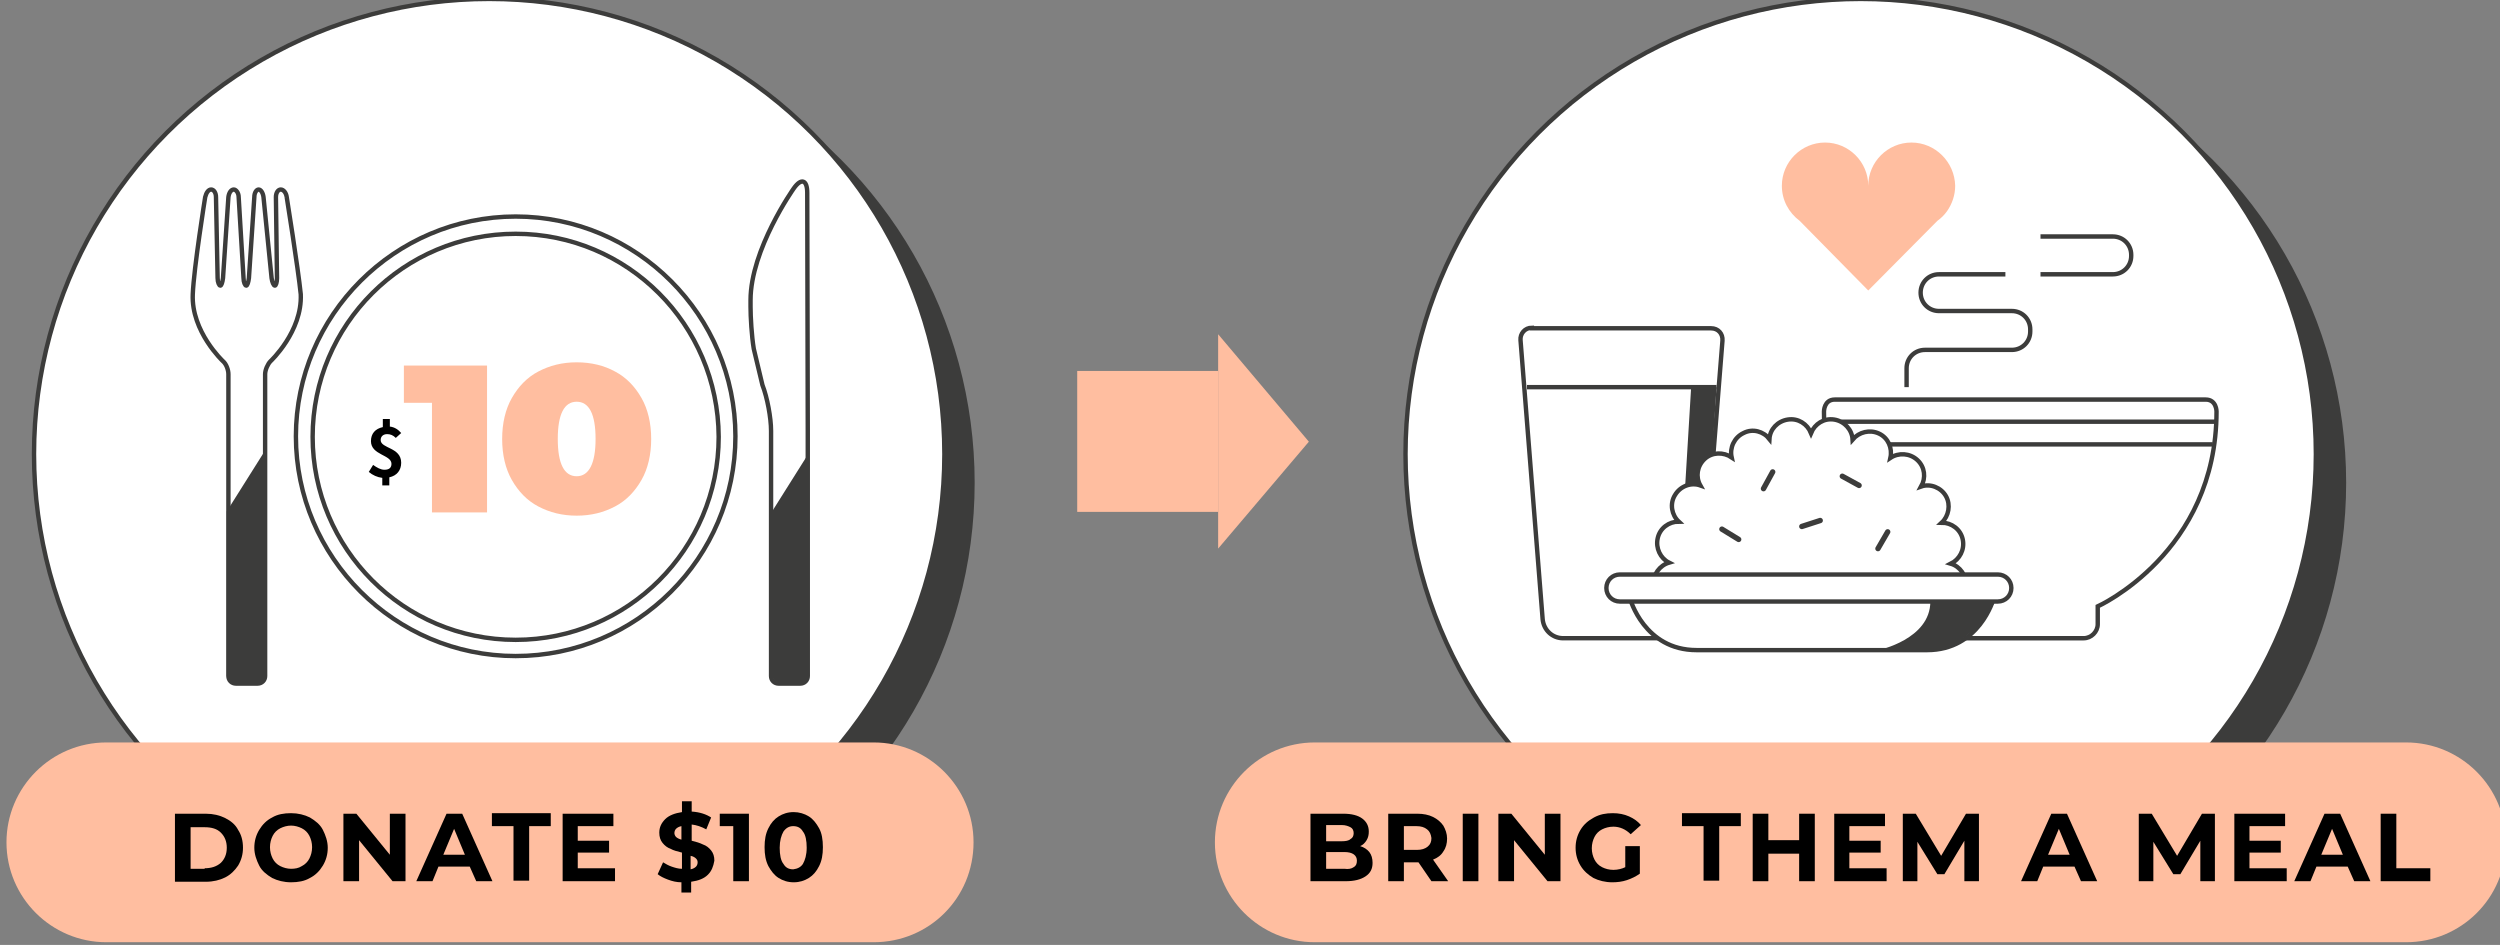 <?xml version="1.0" encoding="utf-8"?>
<!-- Generator: Adobe Illustrator 26.0.1, SVG Export Plug-In . SVG Version: 6.00 Build 0)  -->
<svg version="1.1" id="Layer_1" xmlns="http://www.w3.org/2000/svg" xmlns:xlink="http://www.w3.org/1999/xlink" x="0px" y="0px"
	 viewBox="0 0 463 175" style="enable-background:new 0 0 463 175;" xml:space="preserve">
<rect x="0" y="0" width="463" height="175" fill="#808080" stroke="none"/>
<style type="text/css">
	.st0{fill:#3C3C3B;stroke:#3C3C3B;stroke-width:0.816;stroke-miterlimit:10;}
	.st1{fill:#FFFFFF;stroke:#3C3C3B;stroke-width:0.816;stroke-miterlimit:10;}
	.st2{fill:#FFBEA0;}
	.st3{fill:#3C3C3B;}
	.st4{fill:#FFFFFF;stroke:#3C3C3B;stroke-linecap:round;stroke-miterlimit:10;}
</style>
<g>
	<g>
		<circle class="st0" cx="95.8" cy="89.4" r="84.3"/>
		<circle class="st1" cx="90.6" cy="84.1" r="84.3"/>
	</g>
	<g>
		<g>
			<path class="st2" d="M161.8,174.5H19.7c-10.2,0-18.5-8.3-18.5-18.5v0c0-10.2,8.3-18.5,18.5-18.5h142.1c10.2,0,18.5,8.3,18.5,18.5
				v0C180.3,166.3,172.1,174.5,161.8,174.5z"/>
			<g>
				<g>
					<path d="M32.4,150.7h5.7c1.4,0,2.6,0.3,3.6,0.8s1.9,1.2,2.4,2.2c0.6,0.9,0.9,2,0.9,3.3c0,1.2-0.3,2.3-0.9,3.3
						c-0.6,0.9-1.4,1.7-2.4,2.2s-2.2,0.8-3.6,0.8h-5.7V150.7z M37.9,160.8c1.2,0,2.2-0.3,3-1c0.7-0.7,1.1-1.6,1.1-2.8
						s-0.4-2.1-1.1-2.8s-1.7-1-3-1h-2.6v7.7H37.9z"/>
					<path d="M50.4,162.6c-1-0.6-1.9-1.3-2.4-2.3s-0.9-2.1-0.9-3.3s0.3-2.3,0.9-3.3s1.4-1.8,2.4-2.3c1-0.6,2.2-0.8,3.5-0.8
						s2.5,0.3,3.5,0.8c1,0.6,1.9,1.3,2.4,2.3s0.9,2.1,0.9,3.3s-0.3,2.3-0.9,3.3s-1.4,1.8-2.4,2.3c-1,0.6-2.2,0.8-3.5,0.8
						S51.4,163.1,50.4,162.6z M55.9,160.4c0.6-0.3,1.1-0.8,1.4-1.4c0.3-0.6,0.5-1.3,0.5-2.1s-0.2-1.5-0.5-2.1
						c-0.3-0.6-0.8-1.1-1.4-1.4c-0.6-0.3-1.3-0.5-2-0.5s-1.4,0.2-2,0.5c-0.6,0.3-1.1,0.8-1.4,1.4c-0.3,0.6-0.5,1.3-0.5,2.1
						s0.2,1.5,0.5,2.1c0.3,0.6,0.8,1.1,1.4,1.4c0.6,0.3,1.3,0.5,2,0.5S55.3,160.8,55.9,160.4z"/>
					<path d="M75.1,150.7v12.5h-2.4l-6.2-7.6v7.6h-2.9v-12.5H66l6.2,7.6v-7.6H75.1z"/>
					<path d="M87,160.5h-5.8l-1.1,2.7h-3l5.6-12.5h2.9l5.6,12.5h-3L87,160.5z M86.1,158.3l-2-4.8l-2,4.8H86.1z"/>
					<path d="M95.1,153h-4v-2.4H102v2.4h-4v10.1h-2.9V153z"/>
					<path d="M113.9,160.9v2.3h-9.7v-12.5h9.4v2.3h-6.6v2.7h5.8v2.2h-5.8v2.9H113.9z"/>
					<path d="M131.1,162c-0.7,0.7-1.7,1.1-3.1,1.3v2h-1.8v-1.9c-0.9,0-1.7-0.2-2.5-0.5c-0.8-0.3-1.4-0.6-1.9-1l1-2.2
						c0.5,0.3,1,0.6,1.6,0.8c0.6,0.2,1.2,0.4,1.9,0.4v-3c-0.8-0.2-1.6-0.4-2.1-0.7c-0.6-0.2-1.1-0.6-1.5-1.1
						c-0.4-0.5-0.6-1.1-0.6-1.9c0-1,0.4-1.8,1.1-2.5s1.8-1.1,3.1-1.3v-2h1.8v1.9c1.5,0.1,2.7,0.5,3.6,1.1l-0.9,2.2
						c-0.9-0.5-1.8-0.8-2.7-0.9v3c0.8,0.2,1.5,0.4,2.1,0.7c0.6,0.2,1.1,0.6,1.5,1.1c0.4,0.5,0.6,1.1,0.6,1.9
						C132.1,160.5,131.8,161.3,131.1,162z M125.2,155c0.2,0.2,0.6,0.4,1,0.5v-2.5c-0.5,0.1-0.8,0.3-1,0.5c-0.2,0.2-0.3,0.5-0.3,0.8
						C124.9,154.5,125,154.8,125.2,155z M128.9,160.5c0.2-0.2,0.3-0.5,0.3-0.8c0-0.3-0.1-0.5-0.3-0.7c-0.2-0.2-0.5-0.4-1-0.5v2.5
						C128.4,160.9,128.7,160.7,128.9,160.5z"/>
					<path d="M138.7,150.7v12.5h-2.9V153h-2.5v-2.3H138.7z"/>
					<path d="M144.2,162.6c-0.8-0.5-1.4-1.3-1.9-2.2c-0.5-1-0.7-2.1-0.7-3.5s0.2-2.5,0.7-3.5c0.5-1,1.1-1.7,1.9-2.2s1.7-0.8,2.8-0.8
						c1,0,2,0.3,2.8,0.8c0.8,0.5,1.4,1.3,1.9,2.2s0.7,2.1,0.7,3.5s-0.2,2.5-0.7,3.5s-1.1,1.7-1.9,2.2c-0.8,0.5-1.7,0.8-2.8,0.8
						C145.9,163.4,145,163.1,144.2,162.6z M148.7,160c0.4-0.7,0.7-1.7,0.7-3s-0.2-2.4-0.7-3c-0.4-0.7-1-1-1.8-1
						c-0.7,0-1.3,0.3-1.8,1c-0.4,0.7-0.7,1.7-0.7,3s0.2,2.4,0.7,3c0.4,0.7,1,1,1.8,1C147.7,160.9,148.3,160.6,148.7,160z"/>
				</g>
			</g>
		</g>
	</g>
	<g>
		<g>
			<path class="st2" d="M90.2,67.7v27.2H80V74.6h-5.2v-6.9H90.2z"/>
			<path class="st2" d="M99.7,93.8c-2.1-1.1-3.7-2.8-4.9-4.9c-1.2-2.1-1.8-4.7-1.8-7.6c0-2.9,0.6-5.5,1.8-7.6
				c1.2-2.1,2.8-3.8,4.9-4.9c2.1-1.1,4.4-1.7,7.1-1.7s5.1,0.6,7.1,1.7c2.1,1.1,3.7,2.8,4.9,4.9c1.2,2.1,1.8,4.7,1.8,7.6
				c0,2.9-0.6,5.5-1.8,7.6s-2.8,3.8-4.9,4.9c-2.1,1.1-4.4,1.7-7.1,1.7S101.8,94.9,99.7,93.8z M110.3,81.3c0-4.6-1.2-6.9-3.5-6.9
				s-3.5,2.3-3.5,6.9c0,4.6,1.2,6.9,3.5,6.9S110.3,85.8,110.3,81.3z"/>
		</g>
	</g>
	<g>
		<circle class="st0" cx="349.8" cy="89.4" r="84.3"/>
		<circle class="st1" cx="344.6" cy="84.1" r="84.3"/>
	</g>
	<g>
		<path class="st1" d="M53.1,36.5c-0.1-0.8-0.6-1.4-1.1-1.4c-0.5,0-0.9,0.6-0.9,1.4l0.2,15c0,0.8-0.2,1.4-0.4,1.4
			c-0.2,0-0.5-0.6-0.6-1.4l-1.5-15c-0.1-0.8-0.5-1.4-0.9-1.4c-0.4,0-0.8,0.6-0.8,1.4l-1,15c-0.1,0.8-0.3,1.4-0.5,1.4
			c-0.2,0-0.5-0.6-0.5-1.4l-0.9-15c0-0.8-0.5-1.4-0.9-1.4c-0.5,0-0.9,0.6-1,1.4l-1,15c-0.1,0.8-0.3,1.4-0.5,1.4
			c-0.2,0-0.5-0.6-0.5-1.4l-0.3-15c0-0.8-0.4-1.4-0.9-1.4c-0.5,0-0.9,0.6-1.1,1.4c0,0-2.1,13.1-2.3,18c-0.3,6.9,5.6,12.4,5.6,12.4
			c0.6,0.5,1,1.6,1,2.4l0,55.9c0,0.8,0.6,1.4,1.4,1.4h4c0.8,0,1.4-0.6,1.4-1.4l0-55.9c0-0.8,0.5-1.9,1-2.4c0,0,5.9-5.5,5.6-12.4
			C55.2,49.6,53.1,36.5,53.1,36.5"/>
		<g>
			<path class="st1" d="M95.5,121.5c-22.4,0-40.7-18.3-40.7-40.7c0-22.4,18.3-40.7,40.7-40.7c22.4,0,40.7,18.3,40.7,40.7
				C136.2,103.3,117.9,121.5,95.5,121.5z M95.5,43.3c-20.7,0-37.6,16.8-37.6,37.6c0,20.7,16.8,37.6,37.6,37.6
				c20.7,0,37.6-16.8,37.6-37.6C133,60.1,116.2,43.3,95.5,43.3z"/>
		</g>
		<path class="st1" d="M149.5,35.7c0-2.4-1.1-2.8-2.5-0.8c0,0-8,11.3-8,20.7v1.2c0,1.9,0.2,5.4,0.6,7.8l1.6,6.7
			c0.9,2.3,1.6,6.1,1.6,8.5v1.1l0,44.3c0,0.8,0.6,1.4,1.4,1.4h4c0.8,0,1.4-0.6,1.4-1.4V79.9h0L149.5,35.7z"/>
		<path class="st3" d="M48.8,83.9L42,94.7v30.5c0,0,0.1,1.4,2.3,1.4c2.2,0,2.2,0,2.2,0s2.3,0.4,2.3-1.4S48.8,83.9,48.8,83.9z"/>
		<path class="st3" d="M149.8,83.9L143,94.7v30.5c0,0,0.1,1.4,2.3,1.4s2.2,0,2.2,0s2.3,0.4,2.3-1.4S149.8,83.9,149.8,83.9z"/>
	</g>
	<g>
		<path d="M73.3,81.1c-0.5-0.5-1-0.7-1.6-0.7c-0.7,0-1.2,0.4-1.2,1.1c0,1.6,3.8,1.3,3.8,4.2c0,1.4-0.8,2.4-2.2,2.7v1.5h-1.3v-1.4
			c-0.9-0.1-1.8-0.5-2.5-1.1l0.8-1.3c0.7,0.5,1.4,0.9,2.1,0.9c0.9,0,1.3-0.4,1.3-1.1c0-1.7-3.8-1.6-3.8-4.2c0-1.4,0.8-2.3,2.2-2.6
			v-1.5h1.3v1.4c0.9,0.1,1.6,0.6,2.1,1.2L73.3,81.1z"/>
	</g>
	<path class="st1" d="M374.1,118.2h-11.7c-1.4,0-2.6-1.2-2.6-2.6v-3.3c0,0-22-9.9-22-36.1c0,0,0-2.2,2-2.2s66.7,0,68.7,0
		s2,2.2,2,2.2c0,26.2-22,36.1-22,36.1v3.3c0,1.4-1.2,2.6-2.6,2.6H374.1z"/>
	<g>
		<path class="st1" d="M283.7,60.7c-1.3,0-2.2,1.1-2.1,2.3l4.1,51.7c0.2,2,1.8,3.5,3.8,3.5h25.1l4.4-55.1c0.1-1.3-0.8-2.3-2.1-2.3
			H283.7z"/>
		<polygon class="st3" points="313.2,71.7 312.1,89.9 316.7,90.5 317.9,71.7 		"/>
		<line class="st1" x1="282.8" y1="71.7" x2="317.9" y2="71.7"/>
		<path class="st1" d="M359.8,112.2c2.2,0.2,4.1-1.5,4.3-3.7c0.1-1.9-1.1-3.6-2.8-4.1c1.6-0.8,2.6-2.6,2.2-4.5
			c-0.4-1.9-2.1-3.1-3.9-3.1c1.3-1.2,1.7-3.3,0.8-4.9c-0.9-1.6-2.9-2.4-4.6-1.8c0.9-1.6,0.7-3.6-0.7-4.9c-1.4-1.3-3.5-1.4-5-0.4
			c0.4-1.8-0.4-3.7-2.1-4.5c-1.7-0.8-3.7-0.3-4.9,1.1c-0.1-1.8-1.5-3.4-3.4-3.7c-1.9-0.3-3.6,0.8-4.3,2.5c-0.7-1.7-2.4-2.8-4.3-2.5
			c-1.9,0.3-3.3,1.8-3.4,3.6c-1.1-1.4-3.1-2-4.8-1.1c-1.7,0.8-2.6,2.7-2.2,4.5c-1.5-1-3.6-1-5,0.3c-1.4,1.3-1.7,3.3-0.8,4.9
			c-1.7-0.6-3.7,0.1-4.7,1.8c-1,1.6-0.6,3.7,0.7,4.9c-1.8,0-3.5,1.2-3.9,3.1c-0.4,1.8,0.5,3.7,2.1,4.5c-1.7,0.5-3,2.2-2.9,4.1
			c0.1,2.2,2,3.9,4.2,3.7"/>
		<path class="st1" d="M356.9,120.4c9.7,0,12.3-9.5,12.3-9.5l-67.3,0c0,0,2.6,9.5,12.3,9.5S347.2,120.4,356.9,120.4z"/>
		<path class="st1" d="M300,106.4h70c1.4,0,2.5,1.1,2.5,2.5v0c0,1.4-1.1,2.5-2.5,2.5h-70c-1.4,0-2.5-1.1-2.5-2.5v0
			C297.5,107.5,298.6,106.4,300,106.4z"/>
		<path class="st3" d="M369.5,111.4c0,0-3,6-8.9,8.5c0,0-4.6,0.5-7.4,0.5s-5.3,0-5.3,0s9.6-2,9.6-9H369.5z"/>
		<line class="st4" x1="318.9" y1="98" x2="322" y2="99.9"/>
		<line class="st4" x1="326.6" y1="90.5" x2="328.3" y2="87.4"/>
		<line class="st4" x1="333.7" y1="97.5" x2="337.1" y2="96.4"/>
		<line class="st4" x1="347.8" y1="101.6" x2="349.6" y2="98.5"/>
		<line class="st4" x1="344.3" y1="89.9" x2="341.2" y2="88.2"/>
	</g>
	<line class="st1" x1="341" y1="78.1" x2="410.4" y2="78.1"/>
	<line class="st1" x1="350" y1="82.3" x2="409.8" y2="82.3"/>
	<path class="st1" d="M353.1,71.7v-3.5c0-1.9,1.5-3.4,3.4-3.4h16.1c1.9,0,3.4-1.5,3.4-3.4V61c0-1.9-1.5-3.4-3.4-3.4h-13.5
		c-1.9,0-3.4-1.5-3.4-3.4v0c0-1.9,1.5-3.4,3.4-3.4h12.3"/>
	<path class="st1" d="M377.9,50.8h13.4c1.9,0,3.4-1.5,3.4-3.4v-0.2c0-1.9-1.5-3.4-3.4-3.4h-13.4"/>
	<path class="st2" d="M354,26.4c-4.4,0-8,3.6-8,8v0c0-4.4-3.6-8-8-8c-4.4,0-8,3.6-8,8c0,2.7,1.3,5,3.3,6.5L346,53.8l12.8-12.9
		c0.7-0.5,1.3-1.1,1.8-1.8c0.9-1.3,1.5-2.9,1.5-4.7C362,30,358.4,26.4,354,26.4z"/>
	<rect x="199.5" y="68.7" class="st2" width="26.1" height="26.1"/>
	<polygon class="st2" points="225.6,61.9 225.6,81.8 225.6,101.6 242.4,81.8 	"/>
	<g>
		<g>
			<path class="st2" d="M445.6,174.5H243.5c-10.2,0-18.5-8.3-18.5-18.5v0c0-10.2,8.3-18.5,18.5-18.5h202.1
				c10.2,0,18.5,8.3,18.5,18.5v0C464.1,166.3,455.8,174.5,445.6,174.5z"/>
			<g>
				<g>
					<path d="M253.6,157.8c0.4,0.5,0.6,1.2,0.6,2c0,1.1-0.4,1.9-1.3,2.5s-2.1,0.9-3.7,0.9h-6.5v-12.5h6.1c1.5,0,2.7,0.3,3.5,0.9
						c0.8,0.6,1.2,1.4,1.2,2.4c0,0.6-0.1,1.1-0.4,1.6c-0.3,0.5-0.7,0.9-1.2,1.1C252.6,156.9,253.2,157.3,253.6,157.8z M245.6,152.9
						v2.9h2.9c0.7,0,1.3-0.1,1.6-0.4c0.4-0.2,0.6-0.6,0.6-1.1c0-0.5-0.2-0.9-0.6-1.1c-0.4-0.2-0.9-0.4-1.6-0.4H245.6z M250.7,160.6
						c0.4-0.2,0.6-0.6,0.6-1.2c0-1-0.8-1.6-2.3-1.6h-3.4v3.1h3.4C249.7,161,250.3,160.9,250.7,160.6z"/>
					<path d="M265.1,163.2l-2.4-3.5h-0.1H260v3.5h-2.9v-12.5h5.4c1.1,0,2.1,0.2,2.9,0.6c0.8,0.4,1.4,0.9,1.9,1.6
						c0.4,0.7,0.7,1.5,0.7,2.4c0,0.9-0.2,1.7-0.7,2.4c-0.4,0.7-1.1,1.2-1.9,1.5l2.8,4H265.1z M264.3,153.6c-0.5-0.4-1.1-0.6-2-0.6
						H260v4.4h2.4c0.9,0,1.5-0.2,2-0.6s0.7-0.9,0.7-1.6C265,154.5,264.8,154,264.3,153.6z"/>
					<path d="M270.9,150.7h2.9v12.5h-2.9V150.7z"/>
					<path d="M289,150.7v12.5h-2.4l-6.2-7.6v7.6h-2.9v-12.5h2.4l6.2,7.6v-7.6H289z"/>
					<path d="M301.1,156.7h2.6v5.1c-0.7,0.5-1.5,0.9-2.4,1.2s-1.8,0.4-2.7,0.4c-1.3,0-2.5-0.3-3.5-0.8c-1-0.6-1.8-1.3-2.4-2.3
						s-0.9-2.1-0.9-3.3s0.3-2.3,0.9-3.3c0.6-1,1.4-1.7,2.5-2.3s2.2-0.8,3.5-0.8c1.1,0,2.1,0.2,3,0.6c0.9,0.4,1.6,0.9,2.2,1.6
						l-1.9,1.7c-0.9-0.9-2-1.4-3.2-1.4c-0.8,0-1.5,0.2-2.1,0.5c-0.6,0.3-1.1,0.8-1.4,1.4c-0.3,0.6-0.5,1.3-0.5,2.1
						c0,0.8,0.2,1.5,0.5,2.1c0.3,0.6,0.8,1.1,1.4,1.4c0.6,0.3,1.3,0.5,2.1,0.5c0.8,0,1.6-0.2,2.2-0.5V156.7z"/>
					<path d="M315.5,153h-4v-2.4h10.9v2.4h-4v10.1h-2.9V153z"/>
					<path d="M336.1,150.7v12.5h-2.9v-5.1h-5.7v5.1h-2.9v-12.5h2.9v4.9h5.7v-4.9H336.1z"/>
					<path d="M349.4,160.9v2.3h-9.7v-12.5h9.4v2.3h-6.6v2.7h5.8v2.2h-5.8v2.9H349.4z"/>
					<path d="M363.8,163.2l0-7.5l-3.7,6.2h-1.3l-3.7-6v7.3h-2.7v-12.5h2.4l4.7,7.8l4.6-7.8h2.4l0,12.5H363.8z"/>
					<path d="M384.2,160.5h-5.8l-1.1,2.7h-3l5.6-12.5h2.9l5.6,12.5h-3L384.2,160.5z M383.3,158.3l-2-4.8l-2,4.8H383.3z"/>
					<path d="M407.5,163.2l0-7.5l-3.7,6.2h-1.3l-3.7-6v7.3h-2.7v-12.5h2.4l4.7,7.8l4.6-7.8h2.4l0,12.5H407.5z"/>
					<path d="M423.5,160.9v2.3h-9.7v-12.5h9.4v2.3h-6.6v2.7h5.8v2.2h-5.8v2.9H423.5z"/>
					<path d="M434.8,160.5H429l-1.1,2.7h-3l5.6-12.5h2.9l5.6,12.5h-3L434.8,160.5z M433.9,158.3l-2-4.8l-2,4.8H433.9z"/>
					<path d="M440.9,150.7h2.9v10.1h6.3v2.4h-9.2V150.7z"/>
				</g>
			</g>
		</g>
	</g>
</g>
</svg>
